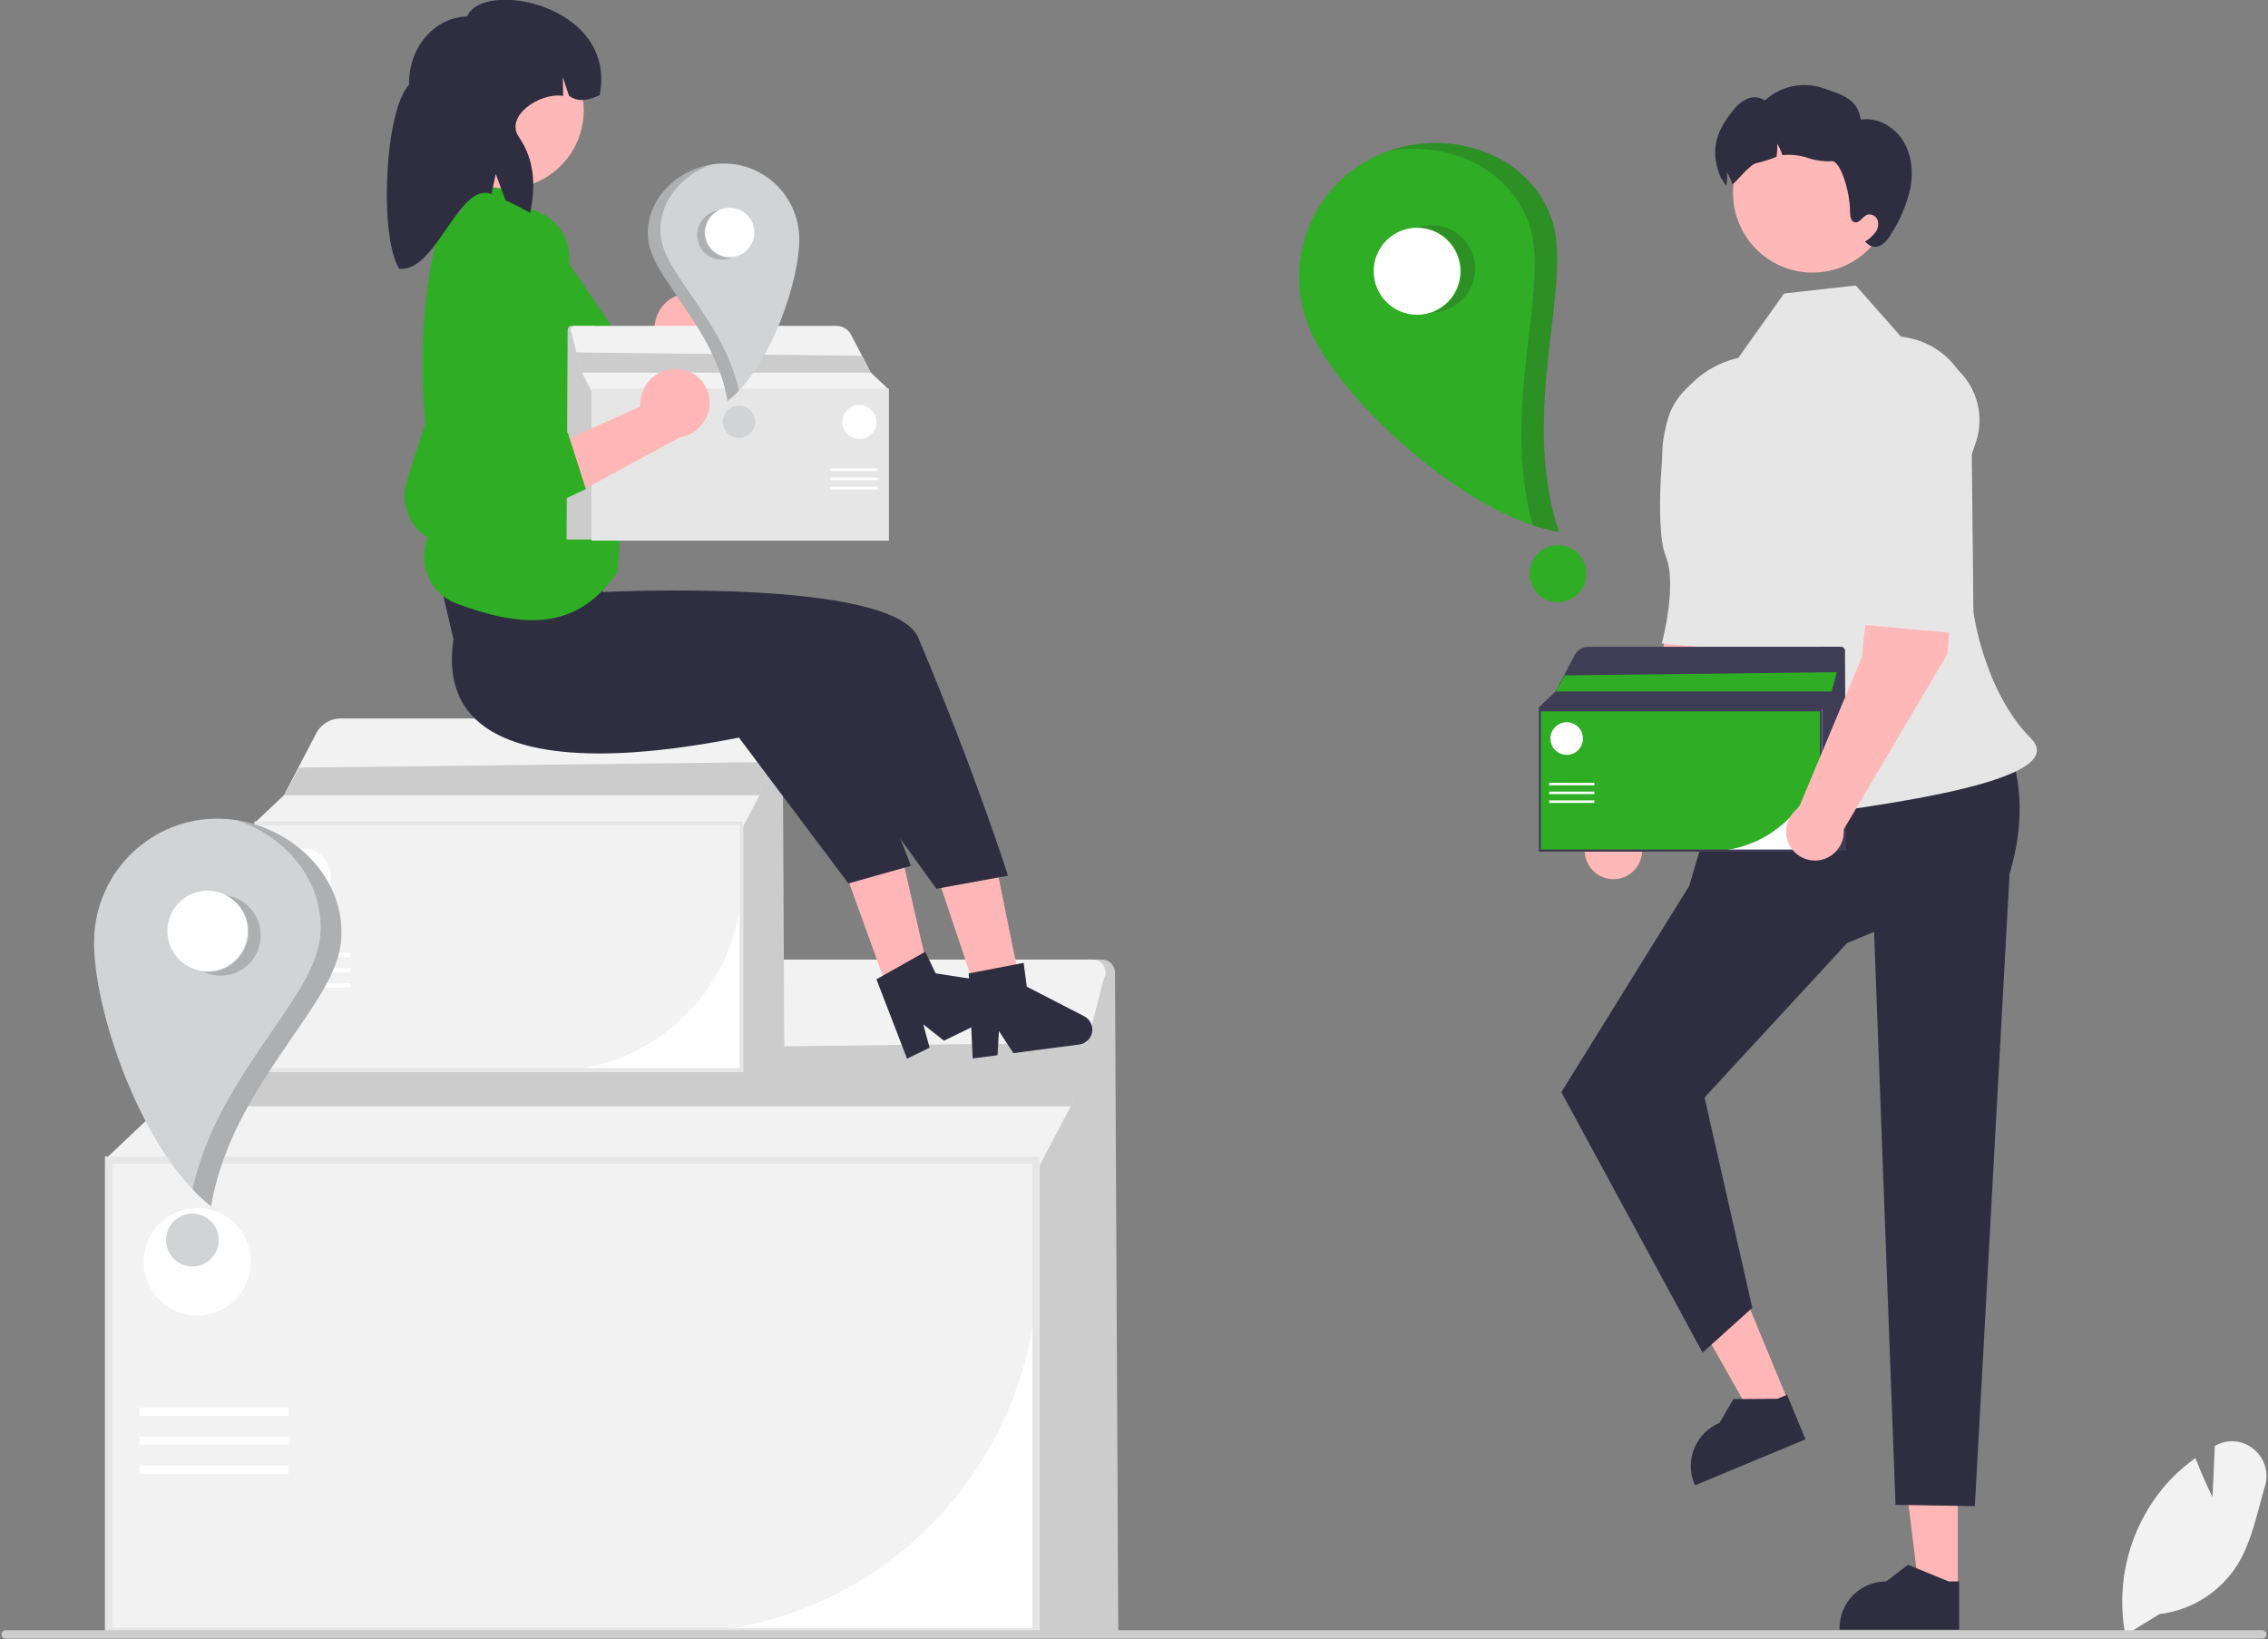 <svg xmlns="http://www.w3.org/2000/svg" xmlns:xlink="http://www.w3.org/1999/xlink" width="148" height="107" xml:space="preserve"><rect width="100%" height="100%" fill="#808080" stroke="none"/><defs><clipPath id="clip0"><rect x="194" y="341" width="148" height="107"></rect></clipPath></defs><g clip-path="url(#clip0)" transform="translate(-194 -341)"><path d="M137.824 156.958 132.147 156.958 132.147 113.261 136.764 113.261C137.23 113.261 137.608 113.637 137.61 114.103Z" fill="#CCCCCC" transform="matrix(1 0 0 1.004 129.15 289.915)"></path><path d="M132.677 157.189 71.707 157.189 71.707 126.07 132.677 126.07Z" fill="#FFFFFF" transform="matrix(1 0 0 1.004 129.15 289.915)"></path><path d="M108.646 157.074 71.823 157.074 71.823 126.185 132.561 126.185 132.561 133.158C132.547 146.36 121.848 157.058 108.646 157.074Z" fill="#F2F2F2" transform="matrix(1 0 0 1.004 129.15 289.915)"></path><path d="M136.9 114.502 136.9 114.502C136.869 114.56 136.845 114.622 136.829 114.685L134.726 122.789 132.446 127.108 71.939 127.108 71.939 126.032 75.384 122.789 79.402 115.102C79.58 114.763 79.812 114.456 80.091 114.193L80.091 114.193C80.728 113.594 81.568 113.261 82.442 113.261L136.151 113.261C136.619 113.261 136.997 113.64 136.997 114.107 136.997 114.245 136.964 114.38 136.9 114.502Z" fill="#F2F2F2" transform="matrix(1 0 0 1.004 129.15 289.915)"></path><path d="M132.677 157.189 71.707 157.189 71.707 126.07 132.677 126.07ZM72.17 156.726 132.214 156.726 132.214 126.532 72.17 126.532Z" fill="#E6E6E6" transform="matrix(1 0 0 1.004 129.15 289.915)"></path><path d="M70.899 67.781 69.776 71.922 10.433 71.922 12.351 68.476 70.899 67.781Z" fill="#CCCCCC" transform="matrix(1 0 0 1.004 194.101 341)"></path><path d="M9.005 91.51 18.724 91.51 18.724 92.048 9.005 92.048Z" fill="#FFFFFF" transform="matrix(1 0 0 1.004 194.101 341)"></path><path d="M9.005 93.393 18.724 93.393 18.724 93.93 9.005 93.93Z" fill="#FFFFFF" transform="matrix(1 0 0 1.004 194.101 341)"></path><path d="M9.005 95.275 18.724 95.275 18.724 95.813 9.005 95.813Z" fill="#FFFFFF" transform="matrix(1 0 0 1.004 194.101 341)"></path><path d="M16.266 82.023C16.266 83.954 14.701 85.519 12.77 85.519 10.839 85.519 9.274 83.954 9.274 82.023 9.274 80.092 10.839 78.527 12.77 78.527 14.701 78.527 16.266 80.092 16.266 82.023Z" fill="#FFFFFF" transform="matrix(1 0 0 1.004 194.101 341)"></path><path d="M116.037 120.44 113.068 120.44 113.068 97.589 115.482 97.589C115.726 97.589 115.924 97.786 115.925 98.029Z" fill="#CCCCCC" transform="matrix(1 0 0 1.004 129.15 289.915)"></path><path d="M113.345 120.561 81.461 120.561 81.461 104.287 113.345 104.287Z" fill="#FFFFFF" transform="matrix(1 0 0 1.004 129.15 289.915)"></path><path d="M100.778 120.501 81.521 120.501 81.521 104.348 113.285 104.348 113.285 107.994C113.277 114.898 107.682 120.493 100.778 120.501Z" fill="#F2F2F2" transform="matrix(1 0 0 1.004 129.15 289.915)"></path><path d="M115.553 98.238 115.553 98.238C115.537 98.268 115.525 98.3 115.516 98.334L114.417 102.572 113.224 104.83 81.582 104.83 81.582 104.268 83.383 102.572 85.485 98.552C85.578 98.374 85.699 98.213 85.846 98.076L85.846 98.076C86.178 97.763 86.618 97.589 87.075 97.589L115.162 97.589C115.407 97.589 115.605 97.787 115.605 98.031 115.605 98.103 115.587 98.174 115.553 98.238Z" fill="#F2F2F2" transform="matrix(1 0 0 1.004 129.15 289.915)"></path><path d="M113.345 120.561 81.461 120.561 81.461 104.287 113.345 104.287ZM81.703 120.319 113.103 120.319 113.103 104.529 81.703 104.529Z" fill="#E6E6E6" transform="matrix(1 0 0 1.004 129.15 289.915)"></path><path d="M50.054 49.539 49.466 51.705 18.433 51.705 19.436 49.902 50.054 49.539Z" fill="#CCCCCC" transform="matrix(1 0 0 1.004 194.101 341)"></path><path d="M17.686 61.949 22.769 61.949 22.769 62.23 17.686 62.23Z" fill="#FFFFFF" transform="matrix(1 0 0 1.004 194.101 341)"></path><path d="M17.686 62.933 22.769 62.933 22.769 63.214 17.686 63.214Z" fill="#FFFFFF" transform="matrix(1 0 0 1.004 194.101 341)"></path><path d="M17.686 63.917 22.769 63.917 22.769 64.199 17.686 64.199Z" fill="#FFFFFF" transform="matrix(1 0 0 1.004 194.101 341)"></path><path d="M21.483 56.987C21.483 57.997 20.665 58.815 19.655 58.815 18.645 58.815 17.827 57.997 17.827 56.987 17.827 55.977 18.645 55.159 19.655 55.159 20.665 55.159 21.483 55.977 21.483 56.987Z" fill="#FFFFFF" transform="matrix(1 0 0 1.004 194.101 341)"></path><path d="M203.54 157.173 203.522 157.075C202.914 153.722 203.811 150.271 205.976 147.64 206.582 146.915 207.276 146.27 208.043 145.719L208.116 145.666 208.148 145.75C208.53 146.756 209.011 147.763 209.231 148.209L209.379 144.881 209.463 144.836C210.255 144.412 211.226 144.512 211.915 145.089 212.627 145.662 212.919 146.61 212.653 147.484 212.538 147.875 212.429 148.281 212.324 148.673 211.963 150.021 211.59 151.415 210.866 152.589 209.739 154.377 207.865 155.561 205.765 155.811Z" fill="#F2F2F2" transform="matrix(1 0 0 1.004 129.15 289.915)"></path><path d="M212.749 157.133C212.749 157.284 212.627 157.408 212.475 157.408 212.475 157.408 212.474 157.408 212.474 157.408L65.226 157.408C65.074 157.408 64.95 157.285 64.95 157.133 64.95 156.98 65.074 156.857 65.226 156.857L212.474 156.857C212.625 156.857 212.749 156.979 212.749 157.131 212.749 157.132 212.749 157.132 212.749 157.133Z" fill="#CCCCCC" transform="matrix(1 0 0 1.004 129.15 289.915)"></path><path d="M179.35 86.672 175.135 86.069C173.71 88.452 173.203 94.796 173.203 94.796L169.078 104.6C168.219 105.184 167.996 106.353 168.58 107.211 169.163 108.07 170.332 108.294 171.191 107.71 171.748 107.332 172.06 106.684 172.009 106.012L178.781 94.601Z" fill="#FFB8B8" transform="matrix(1 0 0 1.004 129.15 289.915)"></path><path d="M178.679 74.971 178.679 74.971C181.131 75.351 182.81 77.646 182.431 80.098 182.388 80.373 182.32 80.643 182.228 80.905L181.333 83.44C181.333 83.44 180.846 91.073 178.99 93.228L173.292 92.712C173.292 92.712 174.334 88.861 173.534 86.998 173.044 85.857 173.072 81.916 173.554 78.71 173.934 76.264 176.224 74.59 178.67 74.97 178.673 74.97 178.676 74.971 178.679 74.971Z" fill="#E6E6E6" transform="matrix(1 0 0 1.004 129.15 289.915)"></path><path d="M127.658 103.308 125.119 103.308 123.911 93.515 127.658 93.516 127.658 103.308Z" fill="#FFB6B6" transform="matrix(1 0 0 1.004 194.101 341)"></path><path d="M192.697 156.823 184.89 156.823 184.89 156.724C184.89 155.046 186.251 153.686 187.929 153.686L187.929 153.686 189.355 152.604 192.016 153.686 192.697 153.686Z" fill="#2F2E41" transform="matrix(1 0 0 1.004 129.15 289.915)"></path><path d="M116.62 91.172 114.274 92.144 109.407 83.561 112.869 82.126 116.62 91.172Z" fill="#FFB6B6" transform="matrix(1 0 0 1.004 194.101 341)"></path><path d="M182.667 144.45 175.456 147.441 175.418 147.35C174.775 145.799 175.51 144.022 177.061 143.379L177.061 143.379 177.964 141.833 180.836 141.813 181.465 141.552Z" fill="#2F2E41" transform="matrix(1 0 0 1.004 129.15 289.915)"></path><path d="M195.511 98.468 177.493 100.35 175.083 108.468 166.736 121.881 175.952 138.813 179.198 135.9 176.082 122.227 185.381 112.189 187.144 111.457 187.144 111.457 188.544 148.708 193.72 148.793 195.986 107.689C197.074 104.058 196.747 101.06 195.511 98.468Z" fill="#2F2E41" transform="matrix(1 0 0 1.004 129.15 289.915)"></path><path d="M188.905 72.769 185.948 69.439 181.275 69.959 178.283 74.146 178.283 74.146C174.976 74.906 172.841 78.119 173.421 81.462 174.581 88.147 178.527 94.631 177.224 97.93 175.247 102.937 175.126 104.979 179.86 104.277 184.594 103.575 200.453 101.957 197.379 98.882 194.304 95.807 193.628 90.669 193.628 90.669L193.505 78.914C194.028 76.076 192.152 73.352 189.314 72.828 189.179 72.803 189.042 72.784 188.905 72.769Z" fill="#E6E6E6" transform="matrix(1 0 0 1.004 129.15 289.915)"></path><path d="M123.363 12.534C123.363 15.398 121.04 17.721 118.175 17.721 115.31 17.721 112.988 15.398 112.988 12.534 112.988 9.669 115.31 7.346 118.175 7.346 121.04 7.346 123.363 9.669 123.363 12.534Z" fill="#FFB8B8" transform="matrix(1 0 0 1.004 194.101 341)"></path><path d="M189.517 63.092C189.285 64.143 188.868 65.144 188.283 66.048 188.128 66.356 187.897 66.619 187.611 66.812 187.312 67.004 186.918 66.955 186.676 66.695L186.55 66.592C186.797 66.44 187.018 66.248 187.204 66.025 187.39 65.797 187.456 65.493 187.379 65.209 187.286 64.922 186.982 64.76 186.692 64.842 186.388 64.962 186.204 65.401 185.886 65.333 185.629 65.277 185.575 64.938 185.575 64.672 185.584 63.279 184.911 61.3 184.391 61.361 183.864 61.389 183.337 61.319 182.837 61.153 182.336 60.986 181.807 60.919 181.28 60.954 181.243 60.959 181.206 60.966 181.166 60.973 181.082 60.708 180.965 60.455 180.82 60.218 180.836 60.504 180.822 60.791 180.778 61.073 180.359 61.246 179.926 61.383 179.483 61.482 179.002 61.55 177.944 62.989 177.894 62.842 177.81 62.578 177.694 62.324 177.549 62.087 177.565 62.373 177.551 62.66 177.507 62.942 177.504 62.954 177.504 62.964 177.502 62.975 177.268 62.664 177.126 62.286 177.205 62.576 176.422 60.805 176.726 59.536 177.958 58.043 178.198 57.721 178.515 57.467 178.881 57.302 179.253 57.138 179.683 57.181 180.016 57.414 181.039 56.476 182.49 56.167 183.806 56.606 185.089 57.052 186.078 57.313 186.274 58.659 187.335 58.489 188.426 59.092 189.01 59.991 189.592 60.893 189.711 62.038 189.517 63.092Z" fill="#2F2E41" transform="matrix(1 0 0 1.004 129.15 289.915)"></path><path d="M185.311 106.177 183.589 106.177 183.589 92.927 184.989 92.927C185.13 92.927 185.245 93.041 185.246 93.182Z" fill="#3F3D56" transform="matrix(1 0 0 1.004 129.15 289.915)"></path><path d="M183.75 106.248 165.261 106.248 165.261 96.811 183.75 96.811Z" fill="#FFFFFF" transform="matrix(1 0 0 1.004 129.15 289.915)"></path><path d="M176.463 106.212 165.296 106.212 165.296 96.846 183.715 96.846 183.715 98.96C183.71 102.964 180.466 106.208 176.463 106.212Z" fill="#2FAD25" transform="matrix(1 0 0 1.004 129.15 289.915)"></path><path d="M185.03 93.303 185.03 93.303C185.021 93.321 185.014 93.339 185.009 93.358L184.371 95.816 183.68 97.126 165.331 97.126 165.331 96.799 166.376 95.816 167.595 93.485C167.649 93.382 167.719 93.289 167.804 93.209L167.804 93.209C167.997 93.028 168.252 92.927 168.517 92.927L184.803 92.927C184.945 92.927 185.06 93.042 185.06 93.183 185.06 93.225 185.05 93.266 185.03 93.303Z" fill="#3F3D56" transform="matrix(1 0 0 1.004 129.15 289.915)"></path><path d="M183.75 106.248 165.261 106.248 165.261 96.811 183.75 96.811ZM165.402 106.107 183.61 106.107 183.61 96.951 165.402 96.951Z" fill="#3F3D56" transform="matrix(1 0 0 1.004 129.15 289.915)"></path><path d="M119.761 43.694 119.421 44.949 101.426 44.949 102.007 43.904 119.761 43.694Z" fill="#2FAD25" transform="matrix(1 0 0 1.004 194.101 341)"></path><path d="M100.993 50.889 103.94 50.889 103.94 51.052 100.993 51.052Z" fill="#FFFFFF" transform="matrix(1 0 0 1.004 194.101 341)"></path><path d="M100.993 51.46 103.94 51.46 103.94 51.623 100.993 51.623Z" fill="#FFFFFF" transform="matrix(1 0 0 1.004 194.101 341)"></path><path d="M100.993 52.031 103.94 52.031 103.94 52.194 100.993 52.194Z" fill="#FFFFFF" transform="matrix(1 0 0 1.004 194.101 341)"></path><path d="M103.195 48.012C103.195 48.598 102.72 49.072 102.134 49.072 101.549 49.072 101.074 48.598 101.074 48.012 101.074 47.427 101.549 46.952 102.134 46.952 102.72 46.952 103.195 47.427 103.195 48.012Z" fill="#FFFFFF" transform="matrix(1 0 0 1.004 194.101 341)"></path><path d="M192.504 85.461 188.289 84.857C186.863 87.241 186.357 93.585 186.357 93.585L182.232 103.389C181.373 103.972 181.15 105.141 181.733 106 182.316 106.859 183.486 107.082 184.344 106.499 184.902 106.12 185.214 105.472 185.162 104.801L191.935 93.389Z" fill="#FFB8B8" transform="matrix(1 0 0 1.004 129.15 289.915)"></path><path d="M190.219 73.76 190.219 73.76C192.671 74.139 194.35 76.435 193.971 78.886 193.928 79.161 193.86 79.431 193.768 79.694L192.873 82.229C192.873 82.229 194 89.862 192.143 92.017L186.446 91.501C186.446 91.501 187.487 87.65 186.688 85.786 186.198 84.645 186.225 80.704 186.708 77.498 187.076 75.05 187.772 73.381 190.219 73.76Z" fill="#E6E6E6" transform="matrix(1 0 0 1.004 129.15 289.915)"></path><path d="M154.43 61.13C150.142 63.269 148.4 68.478 150.538 72.766 152.677 77.055 160.405 84.368 166.571 85.473 163.918 77.42 167.606 69.234 166.067 65.022 164.422 60.521 158.718 58.991 154.43 61.13Z" fill="#2FAD25" transform="matrix(1 0 0 1.004 129.15 289.915)"></path><path d="M95.2 17.632C95.2 19.195 93.933 20.462 92.37 20.462 90.808 20.462 89.541 19.195 89.541 17.632 89.541 16.069 90.808 14.803 92.37 14.803 93.933 14.803 95.2 16.069 95.2 17.632Z" fill="#FFFFFF" transform="matrix(1 0 0 1.004 194.101 341)"></path><path d="M103.419 37.295C103.419 38.318 102.589 39.148 101.566 39.148 100.542 39.148 99.712 38.318 99.712 37.295 99.712 36.271 100.542 35.441 101.566 35.441 102.589 35.441 103.419 36.271 103.419 37.295Z" fill="#2FAD25" transform="matrix(1 0 0 1.004 194.101 341)"></path><path d="M158.183 65.524C159.745 65.47 161.055 66.692 161.109 68.254 161.163 69.816 159.941 71.126 158.379 71.18 158.378 71.18 158.376 71.18 158.375 71.18 159.839 70.635 160.585 69.007 160.04 67.542 159.616 66.4 158.508 65.659 157.29 65.701 157.576 65.594 157.878 65.534 158.183 65.524Z" fill="#231F20" fill-opacity="0.2" transform="matrix(1 0 0 1.004 129.15 289.915)"></path><path d="M166.081 65.024C167.621 69.236 163.933 77.421 166.585 85.475 166.003 85.367 165.43 85.217 164.87 85.026 162.709 77.24 166.101 69.461 164.613 65.392 163.282 61.75 159.293 60.053 155.546 60.672 159.658 59.27 164.573 60.899 166.081 65.024Z" fill="#231F20" fill-opacity="0.2" transform="matrix(1 0 0 1.004 129.15 289.915)"></path><path d="M79.22 104.102C74.781 103.995 71.096 107.507 70.99 111.946 70.883 116.385 74.043 125.724 78.615 129.3 79.932 121.555 86.5 116.449 87.064 112.332 87.667 107.933 83.659 104.208 79.22 104.102Z" fill="#D1D3D4" transform="matrix(1 0 0 1.004 129.15 289.915)"></path><path d="M16.065 60.523C16.065 61.971 14.892 63.145 13.443 63.145 11.995 63.145 10.821 61.971 10.821 60.523 10.821 59.075 11.995 57.901 13.443 57.901 14.892 57.901 16.065 59.075 16.065 60.523Z" fill="#FFFFFF" transform="matrix(1 0 0 1.004 194.101 341)"></path><path d="M14.172 80.612C14.172 81.561 13.403 82.329 12.455 82.329 11.506 82.329 10.737 81.561 10.737 80.612 10.737 79.664 11.506 78.895 12.455 78.895 13.403 78.895 14.172 79.664 14.172 80.612Z" fill="#D1D3D4" transform="matrix(1 0 0 1.004 194.101 341)"></path><path d="M80.389 109.327C81.691 109.96 82.233 111.53 81.6 112.832 80.966 114.134 79.397 114.676 78.095 114.043 79.531 114.231 80.847 113.22 81.036 111.785 81.183 110.666 80.597 109.578 79.582 109.085 79.862 109.122 80.135 109.203 80.389 109.327Z" fill="#231F20" fill-opacity="0.2" transform="matrix(1 0 0 1.004 129.15 289.915)"></path><path d="M87.075 112.339C86.51 116.456 79.943 121.563 78.626 129.308 78.195 128.968 77.791 128.597 77.415 128.197 79.019 120.884 85.168 115.983 85.713 112.005 86.201 108.445 83.668 105.327 80.332 104.211 84.307 104.844 87.627 108.308 87.075 112.339Z" fill="#231F20" fill-opacity="0.2" transform="matrix(1 0 0 1.004 129.15 289.915)"></path><path d="M109.721 69.939C108.475 70.02 107.521 71.079 107.568 72.326 107.575 72.448 107.591 72.569 107.618 72.688L100.815 76.974 104.576 78.638 110.46 74.313C111.458 74.008 112.125 73.068 112.085 72.025 112.026 70.812 110.994 69.876 109.781 69.935 109.761 69.936 109.741 69.937 109.721 69.939Z" fill="#FFB6B6" transform="matrix(1 0 0 1.004 129.15 289.915)"></path><path d="M103.16 75.026 104.846 78.505 98.18 82.795C97.215 83.421 95.995 83.503 94.956 83.011L94.956 83.011C93.679 82.4 92.961 81.018 93.194 79.622L95.357 67.272C95.658 65.478 97.31 64.232 99.118 64.436L99.118 64.436C100.902 64.631 102.19 66.235 101.995 68.019 101.992 68.052 101.987 68.086 101.983 68.119 101.966 68.238 101.944 68.355 101.915 68.471L99.553 77.254Z" fill="#2FAD25" transform="matrix(1 0 0 1.004 129.15 289.915)"></path><path d="M29.15 29.553 38.684 29.553 38.684 39.087 29.15 39.087Z" fill="#FFB8B8" transform="matrix(1 0 0 1.004 194.101 341)"></path><path d="M61.293 57.631 64.934 56.406 66.962 66.317 64.495 67.147 61.293 57.631Z" fill="#FFB6B6" transform="matrix(1 0 0 1.004 194.101 341)"></path><path d="M55.122 56.869 58.734 55.56 60.992 65.421 58.544 66.308 55.122 56.869Z" fill="#FFB6B6" transform="matrix(1 0 0 1.004 194.101 341)"></path><path d="M94.442 92.444C92.531 105.183 117.978 97.651 117.978 97.651L125.957 108.658 130.628 107.809C130.628 107.809 128.526 101.201 124.772 92.343 123.106 88.41 104.177 89.371 104.177 89.371L103.784 86.287 92.956 86.074Z" fill="#2F2E41" transform="matrix(1 0 0 1.004 129.15 289.915)"></path><path d="M112.824 98.505 118.708 94.841C123.016 103.443 124.286 107.168 124.286 107.168L120.213 108.313Z" fill="#2F2E41" transform="matrix(1 0 0 1.004 129.15 289.915)"></path><path d="M99.889 64.927 97.97 62.46 95.232 62.341 94.959 64.661 93.603 65.287C92.248 70.432 92.039 75.811 92.99 81.047L92.99 81.047 92.99 81.047C93.36 81.395 93.513 81.916 93.389 82.41L93.301 82.76 93.309 82.773C93.598 83.228 93.696 83.779 93.582 84.306L93.582 84.306 92.934 85.457C92.05 87.031 92.609 89.023 94.184 89.907 94.341 89.996 94.505 90.071 94.674 90.132 98.656 91.575 102.388 92.113 105.149 88.063L106.018 73.95Z" fill="#2FAD25" transform="matrix(1 0 0 1.004 129.15 289.915)"></path><path d="M37.989 7.187C37.989 9.982 35.723 12.248 32.928 12.248 30.133 12.248 27.867 9.982 27.867 7.187 27.867 4.392 30.133 2.126 32.928 2.126 35.723 2.126 37.989 4.392 37.989 7.187Z" fill="#FFB8B8" transform="matrix(1 0 0 1.004 194.101 341)"></path><path d="M95.338 51.953C93.195 51.993 91.495 53.981 91.541 56.392 89.955 58.047 89.571 66.186 90.896 68.351 93.32 68.633 94.794 62.636 96.92 63.503L97.201 62.194 97.835 63.898C98.376 64.147 98.912 64.421 99.444 64.718 99.826 62.964 99.731 61.26 98.704 59.775 97.79 58.456 100.013 56.889 101.601 57.111L101.601 57.111 101.578 55.899 101.977 57.104C102.597 57.559 103.282 57.394 103.985 57.065L103.985 57.065C105.124 51.143 96.303 49.524 95.338 51.953Z" fill="#2F2E41" transform="matrix(1 0 0 1.004 129.15 289.915)"></path><path d="M128.324 119.69 129.946 119.478 130.036 117.908 130.977 119.343 135.28 118.781C135.814 118.711 136.19 118.222 136.121 117.688 136.079 117.37 135.884 117.093 135.599 116.946L131.853 115.022 131.651 113.474 128.065 114.162Z" fill="#2F2E41" transform="matrix(1 0 0 1.004 129.15 289.915)"></path><path d="M124.039 119.704 125.511 118.989 125.099 117.472 126.446 118.535 130.35 116.64C130.834 116.404 131.036 115.821 130.801 115.336 130.661 115.048 130.388 114.847 130.071 114.798L125.909 114.159 125.227 112.754 122.043 114.542Z" fill="#2F2E41" transform="matrix(1 0 0 1.004 129.15 289.915)"></path><path d="M101.823 85.953 103.627 85.953 103.627 72.064 102.16 72.064C102.011 72.064 101.891 72.184 101.891 72.331Z" fill="#CCCCCC" transform="matrix(1 0 0 1.004 129.15 289.915)"></path><path d="M103.459 76.135 122.838 76.135 122.838 86.026 103.459 86.026Z" fill="#FFFFFF" transform="matrix(1 0 0 1.004 129.15 289.915)"></path><path d="M103.495 78.388 103.495 76.172 122.801 76.172 122.801 85.99 111.097 85.99C106.901 85.985 103.5 82.584 103.495 78.388Z" fill="#F2F2F2" transform="matrix(1 0 0 1.004 129.15 289.915)"></path><path d="M102.117 72.459 102.117 72.459C102.126 72.477 102.134 72.496 102.139 72.517L102.807 75.092 103.532 76.465 122.764 76.465 122.764 76.123 121.669 75.093 120.392 72.649C120.336 72.541 120.262 72.444 120.173 72.36L120.173 72.36C119.971 72.17 119.703 72.064 119.426 72.064L102.354 72.064C102.206 72.064 102.085 72.184 102.085 72.333 102.085 72.377 102.096 72.42 102.117 72.459Z" fill="#F2F2F2" transform="matrix(1 0 0 1.004 129.15 289.915)"></path><path d="M103.459 76.135 122.838 76.135 122.838 86.026 103.459 86.026ZM122.691 85.879 103.606 85.879 103.606 76.282 122.691 76.282Z" fill="#E6E6E6" transform="matrix(1 0 0 1.004 129.15 289.915)"></path><path d="M37.5 22.91 37.857 24.226 56.719 24.226 56.109 23.13 37.5 22.91Z" fill="#CCCCCC" transform="matrix(1 0 0 1.004 194.101 341)"></path><path d="M54.084 30.452 57.173 30.452 57.173 30.623 54.084 30.623Z" fill="#FFFFFF" transform="matrix(1 0 0 1.004 194.101 341)"></path><path d="M54.084 31.05 57.173 31.05 57.173 31.221 54.084 31.221Z" fill="#FFFFFF" transform="matrix(1 0 0 1.004 194.101 341)"></path><path d="M54.084 31.648 57.173 31.648 57.173 31.819 54.084 31.819Z" fill="#FFFFFF" transform="matrix(1 0 0 1.004 194.101 341)"></path><path d="M57.087 27.436C57.087 28.05 56.59 28.547 55.976 28.547 55.362 28.547 54.865 28.05 54.865 27.436 54.865 26.823 55.362 26.325 55.976 26.325 56.59 26.325 57.087 26.823 57.087 27.436Z" fill="#FFFFFF" transform="matrix(1 0 0 1.004 194.101 341)"></path><path d="M111.963 61.513C114.682 61.448 116.94 63.6 117.006 66.32 117.071 69.039 115.134 74.762 112.333 76.953 111.526 72.207 107.502 69.078 107.156 66.556 106.787 63.861 109.243 61.578 111.963 61.513Z" fill="#D1D3D4" transform="matrix(1 0 0 1.004 129.15 289.915)"></path><path d="M49.125 15.112C49.125 15.999 48.406 16.719 47.518 16.719 46.631 16.719 45.912 15.999 45.912 15.112 45.912 14.225 46.631 13.505 47.518 13.505 48.406 13.505 49.125 14.225 49.125 15.112Z" fill="#FFFFFF" transform="matrix(1 0 0 1.004 194.101 341)"></path><path d="M49.176 27.421C49.176 28.003 48.705 28.474 48.124 28.474 47.543 28.474 47.072 28.003 47.072 27.421 47.072 26.84 47.543 26.369 48.124 26.369 48.705 26.369 49.176 26.84 49.176 27.421Z" fill="#D1D3D4" transform="matrix(1 0 0 1.004 194.101 341)"></path><path d="M111.246 64.715C110.448 65.103 110.116 66.064 110.504 66.862 110.892 67.66 111.854 67.992 112.652 67.604 111.772 67.72 110.965 67.1 110.85 66.221 110.76 65.535 111.119 64.868 111.741 64.566 111.569 64.589 111.402 64.639 111.246 64.715Z" fill="#231F20" fill-opacity="0.2" transform="matrix(1 0 0 1.004 129.15 289.915)"></path><path d="M107.149 66.561C107.495 69.083 111.519 72.212 112.327 76.958 112.59 76.75 112.838 76.522 113.068 76.277 112.086 71.796 108.318 68.793 107.984 66.356 107.685 64.174 109.237 62.264 111.281 61.58 108.845 61.968 106.811 64.091 107.149 66.561Z" fill="#231F20" fill-opacity="0.2" transform="matrix(1 0 0 1.004 129.15 289.915)"></path><path d="M109.101 74.873C107.856 74.781 106.764 75.696 106.638 76.938 106.627 77.06 106.627 77.182 106.636 77.304L99.304 80.604 102.798 82.773 109.225 79.307C110.256 79.143 111.047 78.306 111.152 77.267 111.262 76.057 110.371 74.987 109.161 74.877 109.141 74.875 109.121 74.874 109.101 74.873Z" fill="#FFB6B6" transform="matrix(1 0 0 1.004 129.15 289.915)"></path><path d="M101.898 79 103.084 82.68 95.887 86.002C94.845 86.489 93.625 86.4 92.664 85.769L92.664 85.769C91.485 84.986 90.965 83.518 91.39 82.168L95.246 70.238C95.794 68.503 97.603 67.499 99.365 67.951L99.365 67.951C101.105 68.392 102.157 70.159 101.717 71.899 101.708 71.931 101.7 71.964 101.69 71.996 101.658 72.112 101.619 72.225 101.574 72.336L98.016 80.706Z" fill="#2FAD25" transform="matrix(1 0 0 1.004 129.15 289.915)"></path></g></svg>